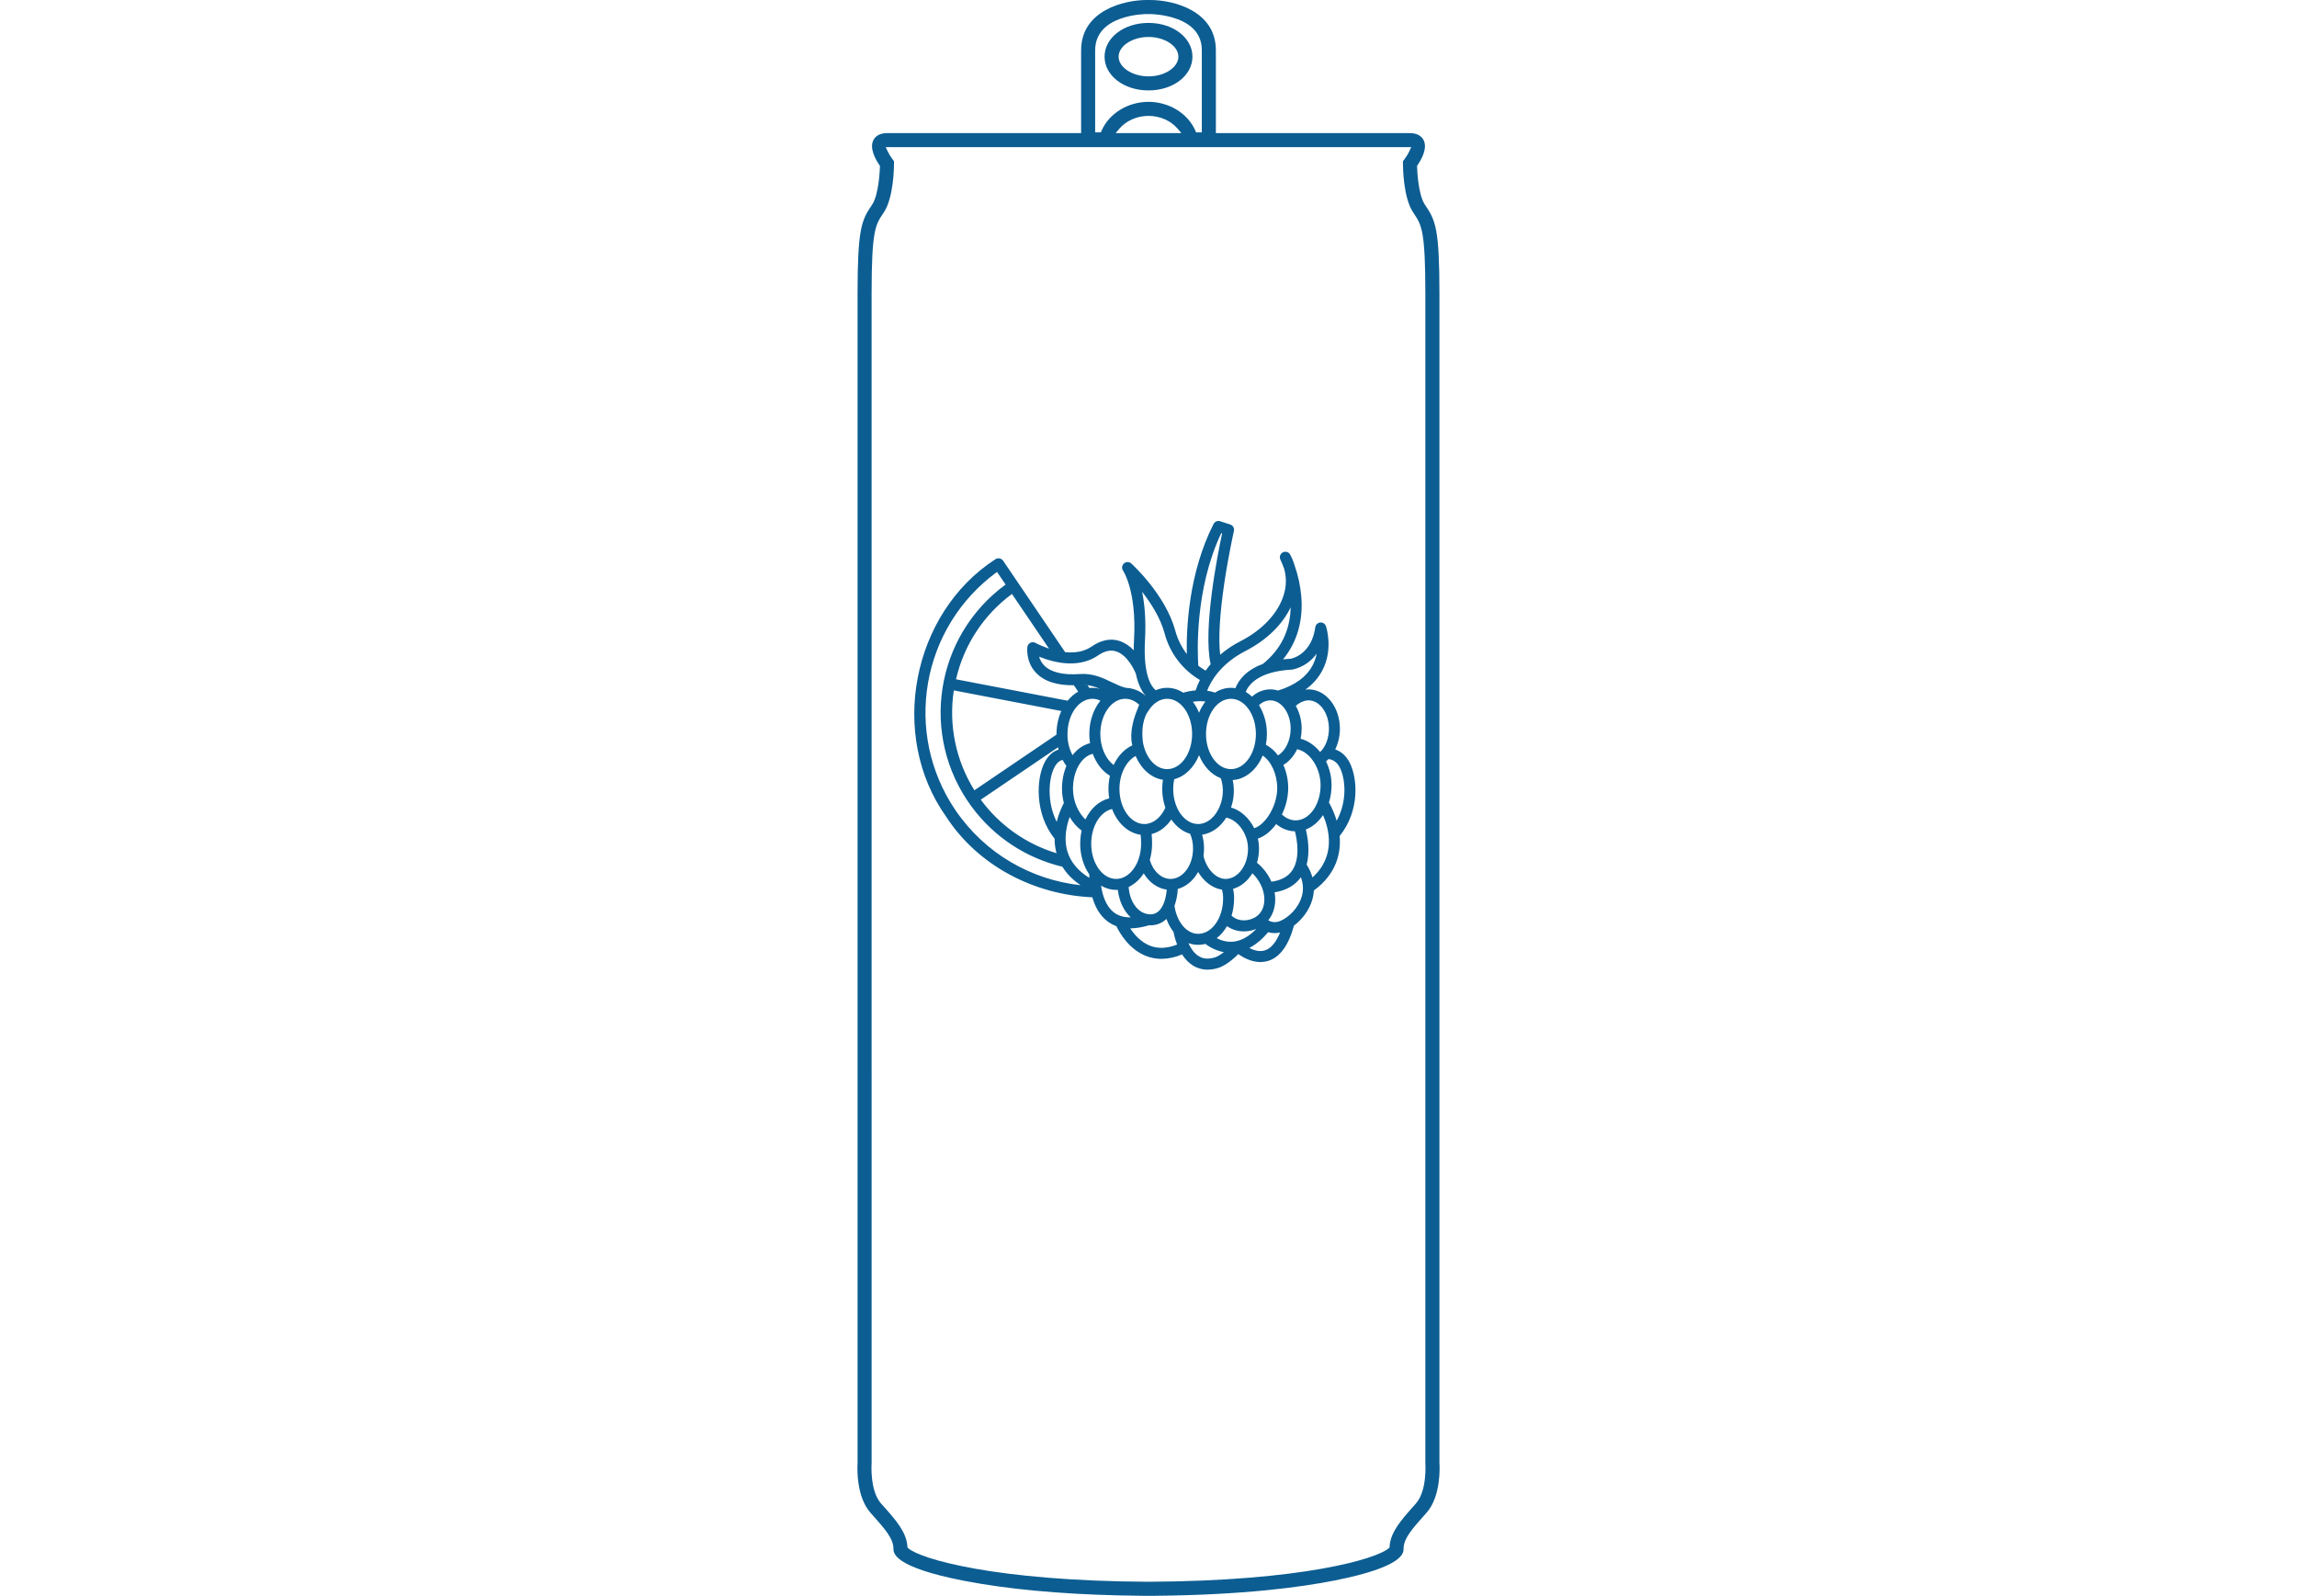 <?xml version="1.0" encoding="UTF-8"?>
<svg id="Ebene_1" data-name="Ebene 1" xmlns="http://www.w3.org/2000/svg" viewBox="0 0 200 138.945">
  <defs>
    <style>
      .cls-1 {
        fill: #0c5d92;
      }
    </style>
  </defs>
  <path class="cls-1" d="M125.332,127.394l-0-.015V25.561c0-5.628-.347-6.37-1.201-7.645l-.073-.108c-.587-.881-.666-3.049-.674-3.293l-.002-.073.041-.06c.349-.509.883-1.469.535-2.172-.115-.232-.422-.621-1.19-.621h-16.902v-7.209C105.867.915,102.132 0,100.157 0h-.314C97.868 0,94.133.915,94.133,4.38v7.209h-16.902c-.768,0-1.075.389-1.19.621-.348.703.186,1.662.535,2.172l.041.06-.002.073c-.007.244-.086,2.412-.674,3.293l-.072.109c-.854,1.275-1.201,2.017-1.201,7.645v101.818c-.02.305-.153,2.894,1.129,4.337l.201.225c1.001,1.123,1.792,2.01,1.792,2.881,0,.396,0,1.6,6.054,2.795l1.648.294c3.892.633,8.559.979,13.866,1.027l.221.006.421-.002.489.003.154-.006c7.646-.07,12.656-.757,15.513-1.321,6.054-1.195,6.054-2.399,6.054-2.795,0-.87.791-1.758,1.792-2.881l.201-.225c1.283-1.443,1.15-4.032,1.13-4.322ZM95.356,4.38c0-3.105,4.303-3.156,4.486-3.156h.315c.012,0,1.197.012,2.337.433,1.426.527,2.149,1.443,2.149,2.723v7.147h-.497l-.058-.135c-.647-1.51-2.29-2.525-4.089-2.525s-3.442,1.015-4.089,2.525l-.058.135h-.496v-7.147ZM102.86,11.589h-5.721l.308-.366c.596-.709,1.55-1.133,2.553-1.133s1.957.423,2.553,1.133l.308.366ZM123.287,130.904l-.199.224c-1.082,1.215-2.017,2.264-2.096,3.52l-.006.092-.069.061c-1.045.926-7.532,2.858-20.916,2.919-13.386-.062-19.873-1.994-20.918-2.919l-.069-.061-.006-.092c-.079-1.256-1.014-2.305-2.096-3.519l-.2-.224c-.98-1.102-.824-3.425-.823-3.448l.003-.033-.001-101.862c0-5.481.332-5.977.993-6.964l.074-.112c.858-1.288.883-3.943.883-4.242l-.001-.207-.124-.164c-.167-.22-.338-.505-.449-.744l-.146-.316h45.753l-.146.316c-.11.24-.282.524-.448.743l-.126.165v.207c0,.299.025,2.954.883,4.242l.074.111c.662.988.994,1.484.994,6.964v101.848l.002.054c.001.015.157,2.339-.823,3.442Z"/>
  <path class="cls-1" d="M100,7.873c2.145,0,3.826-1.291,3.826-2.939s-1.68-2.939-3.826-2.939c-2.145,0-3.826,1.291-3.826,2.939s1.68,2.939,3.826,2.939ZM100,3.218c1.411,0,2.602.786,2.602,1.716s-1.192,1.716-2.602,1.716c-1.411,0-2.602-.786-2.602-1.716s1.192-1.716,2.602-1.716Z"/>
  <path class="cls-1" d="M117.492,66.357c-.345-.655-.823-.963-1.235-1.105.272-.562.411-1.179.409-1.803,0-1.89-1.225-3.427-2.73-3.427-.094 0-.187.007-.28.02.621-.433,1.13-1.008,1.485-1.677.967-1.85.336-3.765.309-3.845-.085-.25-.357-.384-.607-.299-.172.058-.296.208-.32.388-.313,2.282-1.904,2.696-2.11,2.74-.244.013-.476.034-.697.06,1.214-1.486,1.76-3.345,1.589-5.463-.079-.921-.273-1.828-.578-2.701-.096-.328-.225-.645-.386-.946-.121-.235-.41-.327-.644-.206-.235.121-.327.41-.206.644.122.259.23.524.322.794.212.756.195,1.558-.05,2.304-.495,1.57-1.858,3.022-3.74,3.985-.639.323-1.237.721-1.782,1.185-.162-1.37-.047-3.455.342-6.114.366-2.504.85-4.641.855-4.662.055-.242-.084-.485-.319-.561l-.882-.285c-.224-.073-.468.029-.574.239-2.17,4.287-2.374,9.074-2.328,11.326-.466-.612-.808-1.309-1.007-2.052-.846-3.101-3.706-5.725-3.827-5.835-.195-.178-.498-.163-.676.032-.151.166-.166.415-.037.598.012.017,1.191,1.768.953,5.996-.019.331-.027.641-.026.933-.343-.374-.774-.656-1.254-.819-.774-.242-1.583-.08-2.404.484-1.936,1.329-4.865-.292-4.894-.308-.23-.13-.522-.049-.652.181-.03.053-.049.11-.058.17-.007.052-.163,1.275.744,2.242.709.756,1.841,1.12,3.362,1.094-.018 0-.037.002-.055.002l.375.554c-.343.191-.653.46-.919.788l-9.719-1.864c.681-2.98,2.409-5.617,4.87-7.43l3.228,4.76c.41.136.893.258,1.403.309l-5.395-7.956c-.153-.226-.46-.285-.686-.132-0.0 0-0.0 0-0.0 0-7.272,4.715-9.307,15.322-4.294,22.392,2.816,4.343,7.734,6.816,12.745,7.038.214.751.597,1.537,1.288,2.071.243.189.515.338.805.442.278.584,1.092,2.021,2.593,2.601.423.164.874.248,1.328.247.619-.009,1.23-.141,1.798-.389.235.384.552.711.928.958.385.244.832.373,1.287.37.326-.003.65-.057.96-.159.531-.168,1.229-.693,1.717-1.195.418.294,1.132.693,1.93.693.215.001.429-.03.636-.09,1.041-.303,1.809-1.34,2.284-3.084.682-.514,1.329-1.307,1.604-2.287.071-.252.114-.51.129-.772,2.021-1.48,2.365-3.332,2.243-4.743,1.769-2.186,1.577-5.053.852-6.428ZM113.936,60.978c.978,0,1.774,1.108,1.774,2.471,0,.821-.291,1.57-.766,2.028-.463-.575-1.054-.99-1.698-1.154.059-.288.089-.581.089-.874.005-.696-.17-1.381-.509-1.989.32-.293.743-.482,1.11-.482ZM104.668,72.677c.835-.12,1.588-.666,2.1-1.485,1.007.186,1.897,1.41,1.897,2.7,0,1.452-.877,2.634-1.955,2.634-.835,0-1.667-.875-1.922-2.005.03-.208.045-.418.046-.628.003-.411-.052-.82-.165-1.215ZM93.138,71.135c.262.462.616.865,1.04,1.185-.083.376-.124.76-.124,1.144,0,1.022.299,1.955.789,2.665-.001.078,0,.183.005.306-.986-.608-1.625-1.375-1.904-2.287l0-0c-.34-1.115-.084-2.251.193-3.013ZM92.632,69.913c-.273.52-.483,1.071-.624,1.642-.857-1.693-.725-3.748-.197-4.751.24-.456.521-.599.71-.64.096.181.206.355.33.518-.258.636-.388,1.317-.383,2.003.001.415.056.828.164,1.228ZM92.17,65.269c-.387.118-.847.408-1.205,1.088-.764,1.45-.87,4.534.86,6.668-.001.472.067.942.203,1.395.043.141.096.278.152.413-.057-.135-.109-.272-.152-.413-.013-.044-.023-.089-.035-.133-2.638-.797-4.957-2.427-6.597-4.661l6.726-4.561c.015.068.03.137.048.204ZM92.383,75.257c-.055-.1-.107-.2-.154-.304.046.103.099.204.154.304ZM101.255,67.893c-.04.262-.061.526-.061.791-.001.56.092,1.116.275,1.645-.401.878-1.089,1.417-1.827,1.417-1.197,0-2.172-1.374-2.172-3.062,0-1.272.583-2.416,1.408-2.862v-0c.475,1.118,1.35,1.915,2.377,2.072ZM99.952,61.952c.003-.004.006-.007.009-.011.399-.671.997-1.099,1.665-1.099,1.197,0,2.172,1.373,2.172,3.062,0,1.688-.974,3.062-2.172,3.062-1.017,0-1.873-.991-2.108-2.324-.229-1.76.356-2.588.434-2.689ZM99.15,61.45c-.035.058-.055.119-.064.182-.908,2.119-.491,3.263-.491,3.263-.691.314-1.263.928-1.631,1.712-.7-.526-1.159-1.563-1.159-2.704,0-1.688.974-3.062,2.172-3.062.437,0,.862.187,1.222.532-.016.025-.033.05-.049.076ZM96.643,67.543c-.148.647-.169,1.316-.062,1.971-.885.208-1.629.886-2.075,1.835l0-0c-.58-.552-1.082-1.534-1.082-2.664,0-1.561.733-2.817,1.723-3.052.306.832.829,1.512,1.495,1.911ZM94.97,77.594c-.161-.081-.315-.165-.463-.253.149.087.302.172.463.253ZM96.829,70.439l0-0c.462,1.219,1.391,2.094,2.487,2.241.029.26.042.522.04.784,0,1.688-.974,3.062-2.172,3.062-1.198,0-2.172-1.374-2.172-3.062-0-1.528.789-2.798,1.817-3.025ZM99.583,76.039c.473.786,1.194,1.307,2.004,1.42-.067.841-.319,1.524-.703,1.874-.232.212-.546.31-.857.268-.95-.091-1.658-1.066-1.757-2.368.539-.27.993-.683,1.313-1.194ZM100.111,74.879v-0c.134-.46.202-.936.201-1.415.003-.282-.011-.563-.039-.843.667-.173,1.268-.619,1.714-1.269.425.614.994,1.058,1.639,1.248.173.408.259.849.251,1.292,0,1.452-.877,2.634-1.955,2.634-.795 0-1.511-.657-1.81-1.647ZM102.151,68.684l0-0c-0-.282.028-.563.084-.839.944-.24,1.736-1.028,2.167-2.093.389.96,1.07,1.694,1.892,2.006.029.075.053.151.072.228.134.518.146,1.06.035,1.583-.278,1.282-1.132,2.177-2.079,2.177-1.198 0-2.172-1.373-2.172-3.061ZM103.865,61.101l0-0c.36-.06.728-.067,1.09-.02-.227.298-.413.626-.553.975-.136-.34-.317-.661-.538-.954ZM109.622,61.398l0-0c.261-.261.613-.412.982-.42.978,0,1.774,1.108,1.774,2.471,0,1.014-.459,1.943-1.107,2.322-.275-.385-.634-.702-1.05-.927.058-.31.088-.625.088-.94.008-.883-.229-1.75-.686-2.506ZM109.942,65.785l0-0c.735.482,1.266,1.625,1.266,2.84,0,.816-.296,1.734-.79,2.455-.371.54-.807.905-1.215,1.029-.436-.883-1.172-1.559-2.017-1.801.061-.176.111-.355.15-.537.13-.611.128-1.244-.005-1.854,1.131-.07,2.107-.916,2.61-2.132ZM107.179,66.966l0-0c-1.198,0-2.172-1.373-2.172-3.062,0-1.688.974-3.062,2.172-3.062s2.172,1.373,2.172,3.062c0,1.688-.975,3.062-2.172,3.062ZM107.364,77.39l0-0c.683-.194,1.274-.684,1.681-1.355.141.134.27.279.387.435.87,1.161.876,2.636.014,3.288-.621.47-1.607.541-2.214-.035.145-.474.22-.967.22-1.463.008-.292-.022-.584-.088-.869ZM109.447,75.118c.117-.398.175-.81.175-1.225-0-.297-.033-.592-.099-.881.569-.186,1.125-.624,1.593-1.263.458.39,1.034.614,1.635.634.179.704.481,2.334-.23,3.395-.365.545-.976.877-1.818.99-.281-.642-.712-1.208-1.256-1.649ZM112.811,71.427v0c-.424,0-.84-.18-1.195-.513.351-.713.538-1.495.548-2.289.001-.697-.142-1.387-.419-2.026.5-.292.915-.774,1.196-1.366,1.102.223,2.042,1.616,2.042,3.133-0,1.688-.975,3.061-2.172,3.061ZM112.495,58.302c.018-.001.035-.003.053-.006.844-.188,1.59-.68,2.094-1.383-.067.351-.185.69-.35,1.008-.529,1.012-1.546,1.754-3.019,2.205-.217-.069-.443-.105-.67-.105-.59.005-1.156.231-1.587.634-.168-.158-.353-.296-.552-.413.228-.574,1.058-1.787,4.031-1.941ZM108.458,56.671c1.812-.927,3.201-2.281,3.919-3.793-.042,2.016-.855,3.672-2.423,4.931-1.555.568-2.155,1.513-2.385,2.108-.129-.021-.26-.031-.391-.031-.493.003-.974.148-1.387.418-.223-.077-.453-.133-.687-.166.308-.795,1.159-2.344,3.353-3.466ZM106.335,46.419l.075.024c-.376,1.754-1.686,8.302-1,11.386-.164.19-.309.378-.439.56-.222-.127-.434-.271-.635-.429-.074-1.084-.319-6.666,1.999-11.541ZM101.403,55.147c.448,1.706,1.553,3.165,3.073,4.06-.15.29-.275.592-.374.903-.365.03-.726.098-1.077.202-.415-.275-.902-.423-1.4-.426-.342.001-.68.072-.993.209-.317-.243-1.116-1.178-.937-4.355.101-1.799-.04-3.188-.253-4.217.763.975,1.59,2.265,1.962,3.625ZM90.902,57.923c-.2-.211-.347-.467-.427-.747.393.16.797.292,1.208.393,1.54.375,2.894.203,3.914-.497.574-.394,1.089-.512,1.574-.361,1.033.321,1.646,1.744,1.727,1.941.212,1.03.573,1.63.901,1.977-.479-.451-1.104-.714-1.762-.742-.396-.087-.8-.28-1.228-.485-.777-.374-1.658-.798-2.782-.715-1.468.107-2.549-.157-3.126-.764ZM94.858,59.903l-.161-.238c-.192-.026-.388-.04-.597-.024.617-.045,1.146.111,1.664.331-.21-.056-.426-.085-.643-.086-.088,0-.175.008-.262.017ZM94.653,59.935c-.026.005-.052.009-.077.015.025-.006.051-.01.077-.015ZM94.135,60.093c-.037.016-.073.034-.109.051.036-.018.072-.036.109-.051ZM94.395,59.999c-.033.01-.066.021-.099.033.033-.011.065-.023.099-.033ZM95.12,60.842h0c.24.002.477.057.692.164-.594.732-.965,1.76-.965,2.898-0.0.269.02.537.061.803-.59.147-1.114.517-1.524,1.045-.298-.57-.449-1.205-.437-1.848,0-1.688.974-3.061,2.172-3.061ZM92.657,61.435c.001-.002.003-.005.004-.007-.001.002-.003.005-.004.007ZM92.409,61.907c-.264.589-.418,1.27-.418,1.997-0.0.018.002.036.002.054l-7.152,4.85c-1.619-2.591-2.255-5.677-1.792-8.697l9.36,1.795ZM83.182,70.53c-4.572-6.76-2.967-15.927,3.63-20.733l.745,1.099c-6.154,4.5-7.494,13.136-2.994,19.29,2.008,2.746,4.852,4.543,7.94,5.278.375.611.905,1.148,1.584,1.609-0-0-.001-.001-.001-.001-4.269-.463-8.308-2.727-10.903-6.543ZM96.986,79.439l0-0c-.721-.557-1.006-1.554-1.116-2.329.396.241.85.37,1.313.373.05,0,.099-.002.149-.005.112.995.519,1.841,1.118,2.394-.586.01-1.077-.134-1.464-.433ZM100.146,82.347l0-0c-.811-.312-1.384-.978-1.735-1.515.551-.012,1.098-.103,1.624-.271.042.002.084.004.125.004.506.006.995-.181,1.368-.523.012-.011.023-.023.035-.034.144.408.352.791.616,1.134.071.374.176.74.314,1.095-.855.343-1.643.381-2.346.111ZM102.261,78.879l0-0c.167-.477.264-.976.288-1.481.732-.199,1.361-.739,1.773-1.478.494.837,1.255,1.419,2.075,1.539.067.244.1.496.099.749-.001.012-.001.025-.001.037,0,1.688-.974,3.062-2.172,3.062-.995 0-1.85-1.014-2.061-2.428ZM105.808,83.351l0-0c-.57.181-1.043.146-1.446-.107-.408-.256-.692-.696-.886-1.129.474.172.988.195,1.476.067.474.362,1.026.609,1.612.72-.279.215-.559.387-.756.449ZM107.323,81.992l0-0c-.48.029-.959-.079-1.381-.31.362-.288.665-.644.893-1.046.387.274.844.431,1.317.453.05.003.1.004.15.004.373-.001.742-.074,1.088-.215-.668.688-1.361,1.062-2.067,1.115ZM110.115,82.752l0-0c-.468.138-.955-.016-1.336-.213.571-.299,1.119-.758,1.643-1.377.184.055.376.083.568.083.157-.001.313-.019.466-.054-.353.871-.809,1.405-1.341,1.561ZM113.347,78.041c-.295,1.049-1.166,1.841-1.849,2.134-.472.202-.834.097-1.069-.046.523-.637.709-1.527.553-2.437,1.013-.165,1.779-.605,2.283-1.312.211.529.24,1.114.083,1.662l0-0ZM114.275,76.398l0-0c-.111-.396-.281-.772-.504-1.117.305-1.148.092-2.392-.073-3.061.59-.224,1.108-.667,1.497-1.255.526,1.207,1.145,3.576-.921,5.433ZM116.384,71.46l0-0c-.164-.555-.39-1.089-.672-1.594.152-.486.228-.992.227-1.5-0-.718-.165-1.427-.48-2.072.075-.063.146-.13.213-.201.235.021.673.142.972.709.509.967.685,2.951-.261,4.657Z"/>
</svg>